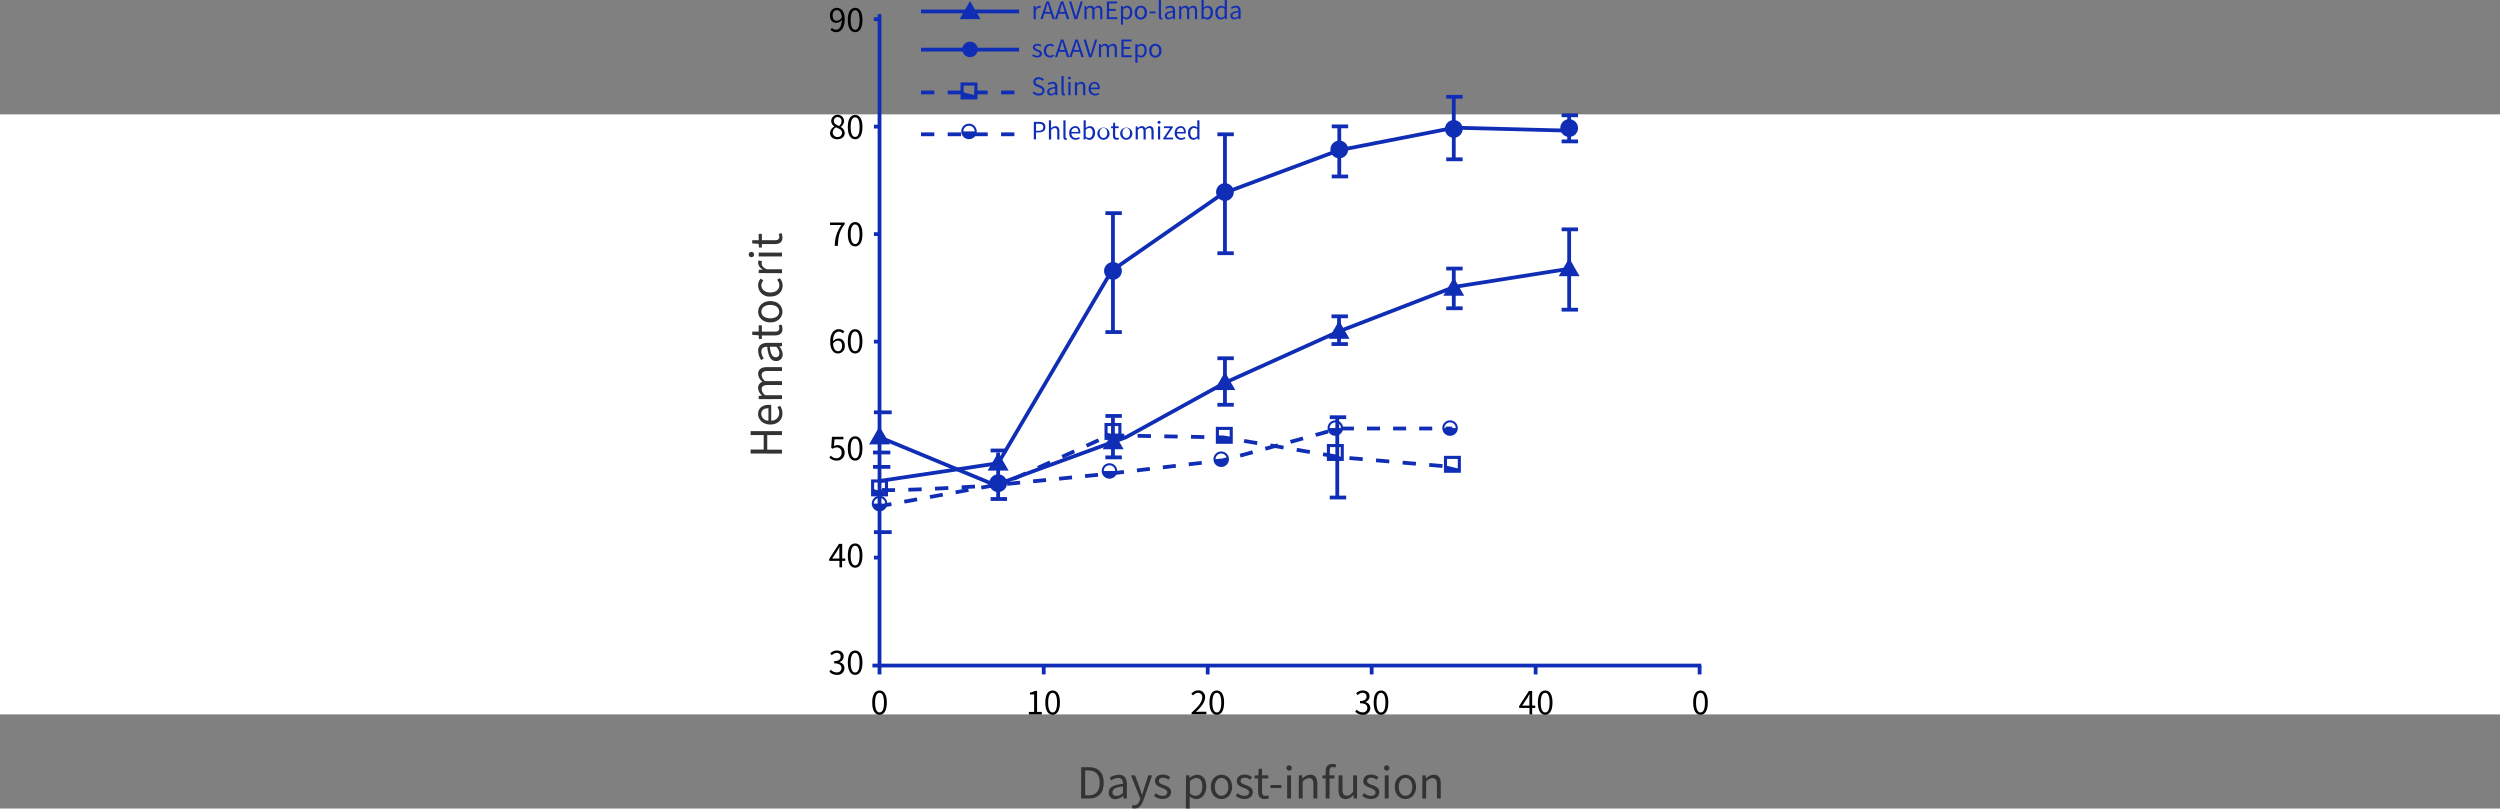 <svg xmlns="http://www.w3.org/2000/svg" viewBox="0 0 936.7 302.93"><rect x="0" y="0" width="936.7" height="302.93" fill="#808080" stroke="none"/><defs><style>.cls-1{fill:#fff;}.cls-2{fill:#333;}.cls-3,.cls-5,.cls-6,.cls-7,.cls-8{fill:none;stroke:#102db5;stroke-miterlimit:10;}.cls-3,.cls-5,.cls-6{stroke-width:1.42px;}.cls-4{fill:#102db5;}.cls-5{stroke-dasharray:4.89 4.89;}.cls-6{stroke-dasharray:5;}.cls-7{stroke-width:0.78px;}.cls-8{stroke-width:1.16px;}</style></defs><title>资源 39-12</title><g id="图层_2" data-name="图层 2"><g id="图层_1-2" data-name="图层 1"><rect class="cls-1" y="42.85" width="936.7" height="224.82"/><path class="cls-2" d="M405.1,287.45H408c3.6,0,5.54,2.1,5.54,5.83s-1.94,5.9-5.47,5.9h-3ZM407.91,298c2.77,0,4.13-1.72,4.13-4.68s-1.36-4.63-4.13-4.63h-1.32V298Z"/><path class="cls-2" d="M415.42,296.92c0-1.88,1.65-2.83,5.34-3.24,0-1.13-.37-2.2-1.79-2.2a4.83,4.83,0,0,0-2.61.93l-.58-1a6.61,6.61,0,0,1,3.43-1.13c2.11,0,3,1.42,3,3.57v5.34H421l-.13-1h-.05a4.65,4.65,0,0,1-2.88,1.25A2.36,2.36,0,0,1,415.42,296.92Zm5.34.15v-2.43c-2.93.35-3.92,1.07-3.92,2.19s.67,1.39,1.54,1.39A3.55,3.55,0,0,0,420.76,297.07Z"/><path class="cls-2" d="M424.11,302.75l.28-1.17a2,2,0,0,0,.66.15c1,0,1.62-.8,2-1.88l.19-.65-3.49-8.71h1.52l1.78,4.83c.25.76.56,1.65.83,2.44h.08c.24-.79.5-1.67.74-2.44l1.55-4.83h1.42l-3.28,9.41c-.61,1.71-1.5,3-3.23,3A2.66,2.66,0,0,1,424.11,302.75Z"/><path class="cls-2" d="M432.35,298.19l.72-1a3.91,3.91,0,0,0,2.57,1c1.15,0,1.72-.61,1.72-1.36s-1-1.28-2-1.65c-1.22-.44-2.59-1-2.59-2.51s1.1-2.46,3-2.46a4.51,4.51,0,0,1,2.71,1l-.71.95a3.25,3.25,0,0,0-2-.77c-1.09,0-1.58.58-1.58,1.25,0,.83.94,1.13,1.92,1.5,1.26.48,2.65,1,2.65,2.64,0,1.41-1.12,2.58-3.17,2.58A5.21,5.21,0,0,1,432.35,298.19Z"/><path class="cls-2" d="M444.39,290.49h1.2l.13,1h0a4.62,4.62,0,0,1,2.77-1.21c2.24,0,3.46,1.76,3.46,4.43,0,3-1.78,4.69-3.78,4.69a3.9,3.9,0,0,1-2.4-1l0,1.52v3h-1.46Zm6.09,4.23c0-1.93-.64-3.22-2.29-3.22a3.64,3.64,0,0,0-2.34,1.2v4.56a3.36,3.36,0,0,0,2.13.91C449.42,298.17,450.48,296.88,450.48,294.72Z"/><path class="cls-2" d="M453.66,294.84c0-2.89,1.9-4.57,4-4.57s4,1.68,4,4.57-1.9,4.55-4,4.55S453.66,297.72,453.66,294.84Zm6.56,0c0-2-1-3.36-2.53-3.36s-2.51,1.36-2.51,3.36,1,3.33,2.51,3.33S460.22,296.84,460.22,294.84Z"/><path class="cls-2" d="M463,298.19l.72-1a4,4,0,0,0,2.58,1c1.15,0,1.71-.61,1.71-1.36s-1-1.28-2-1.65c-1.22-.44-2.6-1-2.6-2.51s1.11-2.46,3-2.46a4.48,4.48,0,0,1,2.7,1l-.7.95a3.27,3.27,0,0,0-2-.77c-1.09,0-1.59.58-1.59,1.25,0,.83.95,1.13,1.92,1.5,1.27.48,2.66,1,2.66,2.64,0,1.41-1.12,2.58-3.17,2.58A5.26,5.26,0,0,1,463,298.19Z"/><path class="cls-2" d="M471.4,296.49v-4.82h-1.3v-1.1l1.37-.08.17-2.43h1.22v2.43h2.35v1.18h-2.35v4.85c0,1.08.33,1.69,1.34,1.69a3,3,0,0,0,1-.23l.29,1.09a5.42,5.42,0,0,1-1.6.32C472,299.39,471.4,298.24,471.4,296.49Z"/><path class="cls-2" d="M476,294.14h4.09v1.12H476Z"/><path class="cls-2" d="M482,287.75a1,1,0,0,1,2,0,1,1,0,0,1-2,0Zm.27,2.74h1.46v8.69h-1.46Z"/><path class="cls-2" d="M486.66,290.49h1.2l.13,1.25H488a4.15,4.15,0,0,1,2.91-1.47c1.83,0,2.66,1.18,2.66,3.41v5.5h-1.46v-5.31c0-1.64-.49-2.32-1.64-2.32a3.31,3.31,0,0,0-2.39,1.33v6.3h-1.46Z"/><path class="cls-2" d="M500.35,287.62a2.56,2.56,0,0,0-1-.22c-.83,0-1.23.59-1.23,1.71v1.38H500v1.18h-1.84v7.51h-1.46v-7.51H495.5v-1.1l1.18-.08V289.1c0-1.76.8-2.87,2.53-2.87a3.76,3.76,0,0,1,1.46.29Z"/><path class="cls-2" d="M501.53,296v-5.51H503v5.33c0,1.62.49,2.3,1.64,2.3.89,0,1.52-.43,2.35-1.47v-6.16h1.46v8.69h-1.22l-.11-1.36h-.05a3.72,3.72,0,0,1-2.88,1.57C502.34,299.39,501.53,298.21,501.53,296Z"/><path class="cls-2" d="M510.38,298.19l.72-1a3.91,3.91,0,0,0,2.57,1c1.16,0,1.72-.61,1.72-1.36s-1-1.28-2-1.65c-1.22-.44-2.59-1-2.59-2.51s1.1-2.46,3-2.46a4.51,4.51,0,0,1,2.71,1l-.71.95a3.25,3.25,0,0,0-2-.77c-1.09,0-1.58.58-1.58,1.25,0,.83.94,1.13,1.92,1.5,1.26.48,2.65,1,2.65,2.64,0,1.41-1.12,2.58-3.16,2.58A5.21,5.21,0,0,1,510.38,298.19Z"/><path class="cls-2" d="M518.57,287.75a1,1,0,0,1,2,0,1,1,0,0,1-2,0Zm.27,2.74h1.46v8.69h-1.46Z"/><path class="cls-2" d="M522.58,294.84c0-2.89,1.91-4.57,4-4.57s4,1.68,4,4.57-1.9,4.55-4,4.55S522.58,297.72,522.58,294.84Zm6.57,0c0-2-1-3.36-2.53-3.36s-2.52,1.36-2.52,3.36,1,3.33,2.52,3.33S529.15,296.84,529.15,294.84Z"/><path class="cls-2" d="M532.94,290.49h1.2l.12,1.25h0a4.15,4.15,0,0,1,2.92-1.47c1.82,0,2.65,1.18,2.65,3.41v5.5h-1.45v-5.31c0-1.64-.5-2.32-1.65-2.32a3.31,3.31,0,0,0-2.39,1.33v6.3h-1.45Z"/><path class="cls-2" d="M281.23,169.92v-1.49h4.91V163h-4.91v-1.47H293V163h-5.53v5.47H293v1.49Z"/><path class="cls-2" d="M288.63,159.06c-2.82,0-4.58-1.91-4.58-3.92,0-2.21,1.6-3.46,4.08-3.46a6,6,0,0,1,.83.06v5.86a2.87,2.87,0,0,0,3-2.88,3.7,3.7,0,0,0-.69-2.18l1-.52a5.11,5.11,0,0,1,.9,2.88C293.17,157.2,291.49,159.06,288.63,159.06Zm-.71-6.1c-1.76,0-2.7.8-2.7,2.16a2.68,2.68,0,0,0,2.7,2.5Z"/><path class="cls-2" d="M284.27,149.54v-1.2l1.27-.13v-.05a3.78,3.78,0,0,1-1.49-2.7,2.29,2.29,0,0,1,1.66-2.4,4.13,4.13,0,0,1-1.66-2.87c0-1.79,1.18-2.64,3.41-2.64H293V139h-5.31c-1.63,0-2.32.51-2.32,1.61a3.22,3.22,0,0,0,1.33,2.2H293v1.45h-5.31c-1.63,0-2.32.51-2.32,1.62a3.21,3.21,0,0,0,1.33,2.19H293v1.46Z"/><path class="cls-2" d="M290.71,135.27c-1.89,0-2.84-1.65-3.25-5.35-1.12,0-2.2.37-2.2,1.79a4.83,4.83,0,0,0,.93,2.61l-1,.58a6.55,6.55,0,0,1-1.13-3.43c0-2.11,1.42-3,3.57-3H293v1.2l-1,.13v.05a4.65,4.65,0,0,1,1.25,2.88A2.36,2.36,0,0,1,290.71,135.27Zm.14-5.35h-2.43c.35,2.93,1.07,3.92,2.19,3.92s1.39-.67,1.39-1.54A3.57,3.57,0,0,0,290.85,129.92Z"/><path class="cls-2" d="M290.27,125.68h-4.81V127h-1.11l-.08-1.36-2.43-.18v-1.21h2.43v-2.36h1.19v2.36h4.85c1.07,0,1.68-.34,1.68-1.35a3.17,3.17,0,0,0-.23-1l1.09-.29a5.48,5.48,0,0,1,.32,1.6C293.17,125.06,292,125.68,290.27,125.68Z"/><path class="cls-2" d="M288.63,120.8c-2.9,0-4.58-1.9-4.58-4s1.68-4,4.58-4,4.54,1.9,4.54,4S291.51,120.8,288.63,120.8Zm0-6.56c-2,0-3.37,1-3.37,2.53s1.36,2.51,3.37,2.51,3.32-1,3.32-2.51S290.63,114.24,288.63,114.24Z"/><path class="cls-2" d="M288.63,111.11a4.23,4.23,0,0,1-4.58-4.2,3.72,3.72,0,0,1,1-2.54l1,.75a2.5,2.5,0,0,0-.79,1.75c0,1.56,1.36,2.72,3.37,2.72S292,108.5,292,106.9a3,3,0,0,0-.86-2.05l1-.63a4.17,4.17,0,0,1,1.1,2.81C293.17,109.33,291.51,111.11,288.63,111.11Z"/><path class="cls-2" d="M284.27,102.31v-1.2l1.59-.13v0a3,3,0,0,1-1.81-2.47,1.87,1.87,0,0,1,.19-.92l1.28.27a2.08,2.08,0,0,0-.14.85c0,.72.51,1.61,2,2.19H293v1.46Z"/><path class="cls-2" d="M281.53,96.37a1,1,0,0,1,0-2,1,1,0,0,1,0,2Zm2.74-.27V94.64H293V96.1Z"/><path class="cls-2" d="M290.27,91.44h-4.81v1.3h-1.11l-.08-1.36-2.43-.18V90h2.43V87.63h1.19V90h4.85c1.07,0,1.68-.34,1.68-1.35a3.17,3.17,0,0,0-.23-1l1.09-.29a5.48,5.48,0,0,1,.32,1.6C293.17,90.82,292,91.44,290.27,91.44Z"/><line class="cls-3" x1="329.54" y1="5.29" x2="329.54" y2="252.7"/><line class="cls-3" x1="637.42" y1="249.37" x2="326.88" y2="249.37"/><line class="cls-3" x1="391.06" y1="252.7" x2="391.06" y2="249.37"/><line class="cls-3" x1="452.5" y1="252.7" x2="452.5" y2="249.37"/><line class="cls-3" x1="513.94" y1="252.7" x2="513.94" y2="249.37"/><line class="cls-3" x1="575.37" y1="252.7" x2="575.37" y2="249.37"/><line class="cls-3" x1="636.81" y1="252.7" x2="636.81" y2="249.37"/><line class="cls-3" x1="327.44" y1="199.38" x2="334.09" y2="199.38"/><line class="cls-3" x1="327.44" y1="154.49" x2="334.09" y2="154.49"/><line class="cls-3" x1="327.44" y1="128" x2="329.54" y2="128"/><line class="cls-3" x1="327.44" y1="87.72" x2="329.54" y2="87.72"/><line class="cls-3" x1="327.44" y1="47.44" x2="329.54" y2="47.44"/><line class="cls-3" x1="327.44" y1="7.17" x2="329.54" y2="7.17"/><line class="cls-3" x1="327.44" y1="208.92" x2="329.54" y2="208.92"/><polyline class="cls-3" points="329.54 180.21 373.99 173.56 416.56 101.39 458.24 72.46 501.69 56.28 544.92 47.85 588.37 48.96"/><polyline class="cls-3" points="329.54 163.8 372.88 181.76 421.95 163.8 458.95 143.41 501.24 124.34 544.92 107.49 588.37 100.62"/><circle class="cls-4" cx="417" cy="101.5" r="3.33"/><line class="cls-3" x1="414.17" y1="79.86" x2="420.33" y2="79.86"/><line class="cls-3" x1="414.17" y1="124.42" x2="420.33" y2="124.42"/><line class="cls-3" x1="417" y1="79.86" x2="417" y2="124.42"/><circle class="cls-4" cx="458.96" cy="71.96" r="3.33"/><line class="cls-3" x1="456.13" y1="50.32" x2="462.28" y2="50.32"/><line class="cls-3" x1="456.13" y1="94.88" x2="462.28" y2="94.88"/><line class="cls-3" x1="458.96" y1="50.32" x2="458.96" y2="94.88"/><circle class="cls-4" cx="501.8" cy="56" r="3.33"/><line class="cls-3" x1="498.97" y1="47.35" x2="505.12" y2="47.35"/><line class="cls-3" x1="498.97" y1="66.12" x2="505.12" y2="66.12"/><line class="cls-3" x1="501.8" y1="47.35" x2="501.8" y2="66.12"/><line class="cls-3" x1="541.87" y1="100.62" x2="548.02" y2="100.62"/><line class="cls-3" x1="541.87" y1="115.5" x2="548.02" y2="115.5"/><line class="cls-3" x1="544.7" y1="100.89" x2="544.7" y2="115.5"/><polygon class="cls-4" points="544.7 104.02 540.78 110.8 548.61 110.8 544.7 104.02"/><line class="cls-3" x1="456.13" y1="134.23" x2="462.28" y2="134.23"/><line class="cls-3" x1="456.13" y1="151.66" x2="462.28" y2="151.66"/><line class="cls-3" x1="458.96" y1="134.23" x2="458.96" y2="151.66"/><polygon class="cls-4" points="458.95 139.38 455.04 146.16 462.87 146.16 458.95 139.38"/><line class="cls-3" x1="371.16" y1="168.79" x2="377.32" y2="168.79"/><line class="cls-3" x1="371.16" y1="186.97" x2="377.32" y2="186.97"/><line class="cls-3" x1="373.99" y1="169.54" x2="373.99" y2="186.97"/><polygon class="cls-4" points="373.99 169.53 370.07 176.32 377.91 176.32 373.99 169.53"/><circle class="cls-4" cx="373.99" cy="181.05" r="3.33"/><line class="cls-3" x1="414.17" y1="155.85" x2="420.33" y2="155.85"/><line class="cls-3" x1="414.17" y1="171.37" x2="420.33" y2="171.37"/><line class="cls-3" x1="417" y1="156.4" x2="417" y2="171.37"/><polygon class="cls-4" points="417.08 161.54 413.17 168.33 421 168.33 417.08 161.54"/><line class="cls-3" x1="498.89" y1="118.52" x2="505.04" y2="118.52"/><line class="cls-3" x1="498.89" y1="128.91" x2="505.04" y2="128.91"/><line class="cls-3" x1="501.71" y1="118.93" x2="501.71" y2="128.91"/><polygon class="cls-4" points="501.71 120.14 497.8 126.93 505.63 126.93 501.71 120.14"/><circle class="cls-4" cx="544.7" cy="48.3" r="3.33"/><line class="cls-3" x1="541.87" y1="36.27" x2="548.02" y2="36.27"/><line class="cls-3" x1="541.87" y1="59.69" x2="548.02" y2="59.69"/><line class="cls-3" x1="544.7" y1="36.27" x2="544.7" y2="59.69"/><line class="cls-3" x1="585.1" y1="85.93" x2="591.25" y2="85.93"/><line class="cls-3" x1="585.1" y1="116.03" x2="591.25" y2="116.03"/><line class="cls-3" x1="587.93" y1="85.93" x2="587.93" y2="115.5"/><polygon class="cls-4" points="587.93 96.7 584.01 103.48 591.84 103.48 587.93 96.7"/><line class="cls-3" x1="498.22" y1="156.32" x2="504.38" y2="156.32"/><line class="cls-3" x1="498.22" y1="186.41" x2="504.38" y2="186.41"/><line class="cls-3" x1="501.05" y1="156.32" x2="501.05" y2="185.89"/><circle class="cls-4" cx="587.93" cy="47.98" r="3.33"/><line class="cls-3" x1="585.1" y1="43.2" x2="591.25" y2="43.2"/><line class="cls-3" x1="585.1" y1="52.98" x2="591.25" y2="52.98"/><line class="cls-3" x1="587.93" y1="42.85" x2="587.93" y2="52.98"/><line class="cls-3" x1="331.54" y1="189.3" x2="334" y2="188.85"/><polyline class="cls-5" points="338.81 187.97 372.88 181.76 415.21 177.52 458.33 172.45 501.71 160.56 539.2 160.56"/><line class="cls-3" x1="541.64" y1="160.56" x2="544.14" y2="160.56"/><path class="cls-6" d="M330.36,183.43c.95,1,44.3-1.67,44.3-1.67l41-18.65,42.66.77,44.35,7.49,41.46,3.56"/><polygon class="cls-4" points="329.54 159.72 325.63 166.5 333.46 166.5 329.54 159.72"/><circle class="cls-7" cx="543.31" cy="160.39" r="2.52"/><path class="cls-4" d="M543.31,162.91a2.52,2.52,0,0,0,2.52-2.52h-5A2.52,2.52,0,0,0,543.31,162.91Z"/><circle class="cls-7" cx="500.32" cy="160.39" r="2.52"/><path class="cls-4" d="M500.32,162.91a2.52,2.52,0,0,0,2.52-2.52h-5A2.52,2.52,0,0,0,500.32,162.91Z"/><circle class="cls-7" cx="457.56" cy="172.06" r="2.52"/><path class="cls-4" d="M457.56,174.58a2.52,2.52,0,0,0,2.52-2.52h-5A2.52,2.52,0,0,0,457.56,174.58Z"/><circle class="cls-7" cx="415.69" cy="176.46" r="2.52"/><path class="cls-4" d="M415.69,179a2.52,2.52,0,0,0,2.52-2.52h-5A2.52,2.52,0,0,0,415.69,179Z"/><circle class="cls-7" cx="329.54" cy="188.68" r="2.52"/><path class="cls-4" d="M329.54,191.21a2.52,2.52,0,0,0,2.52-2.53h-5A2.52,2.52,0,0,0,329.54,191.21Z"/><rect class="cls-8" x="541.59" y="171.37" width="5.19" height="5.19"/><path class="cls-4" d="M541.59,174.37v2.18h5.19v-.93C545,175.22,543.3,174.83,541.59,174.37Z"/><rect class="cls-8" x="497.73" y="166.94" width="5.19" height="5.19"/><path class="cls-4" d="M497.73,170v2.18h5.18v-.93C501.18,170.79,499.44,170.4,497.73,170Z"/><rect class="cls-8" x="456.13" y="160.51" width="5.19" height="5.19"/><path class="cls-4" d="M456.13,163.52v2.18h5.18v-.93C459.58,164.37,457.84,164,456.13,163.52Z"/><rect class="cls-8" x="414.41" y="159.06" width="5.19" height="5.19"/><path class="cls-4" d="M414.41,162.06v2.18h5.18v-.93C417.86,162.91,416.12,162.52,414.41,162.06Z"/><rect class="cls-8" x="326.95" y="180.21" width="5.19" height="5.19"/><path class="cls-4" d="M327,183.21v2.18h5.18v-.93C330.4,184.06,328.66,183.67,327,183.21Z"/><line class="cls-3" x1="327.11" y1="174.93" x2="333.6" y2="174.93"/><line class="cls-3" x1="327.11" y1="169.54" x2="333.6" y2="169.54"/><path d="M326.8,263.24c0-3.06,1.07-4.53,2.75-4.53s2.73,1.48,2.73,4.53-1.07,4.58-2.73,4.58S326.8,266.3,326.8,263.24Zm4.41,0c0-2.57-.67-3.65-1.66-3.65s-1.68,1.08-1.68,3.65.67,3.7,1.68,3.7S331.21,265.83,331.21,263.24Z"/><path d="M385.46,266.75h2v-6.56h-1.56v-.69a5.65,5.65,0,0,0,1.83-.63h.84v7.88h1.76v.91h-4.82Z"/><path d="M391.65,263.24c0-3.06,1.07-4.53,2.75-4.53s2.73,1.48,2.73,4.53-1.07,4.58-2.73,4.58S391.65,266.3,391.65,263.24Zm4.41,0c0-2.57-.67-3.65-1.66-3.65s-1.68,1.08-1.68,3.65.67,3.7,1.68,3.7S396.06,265.83,396.06,263.24Z"/><path d="M310.76,251.66l.55-.72a2.91,2.91,0,0,0,2.18,1,1.62,1.62,0,0,0,1.79-1.63c0-1.05-.71-1.76-2.73-1.76v-.84c1.81,0,2.43-.73,2.43-1.68a1.37,1.37,0,0,0-1.49-1.41,2.73,2.73,0,0,0-1.82.87l-.59-.69a3.49,3.49,0,0,1,2.46-1.06c1.48,0,2.56.79,2.56,2.21a2.19,2.19,0,0,1-1.57,2.12v.05a2.26,2.26,0,0,1,1.87,2.23,2.56,2.56,0,0,1-2.82,2.51A3.65,3.65,0,0,1,310.76,251.66Z"/><path d="M317.66,248.27c0-3.05,1.07-4.53,2.75-4.53s2.73,1.49,2.73,4.53-1.07,4.59-2.73,4.59S317.66,251.33,317.66,248.27Zm4.41,0c0-2.56-.67-3.64-1.66-3.64s-1.68,1.08-1.68,3.64.67,3.71,1.68,3.71S322.07,250.87,322.07,248.27Z"/><path d="M316.68,210.14h-1.16v2.42h-1v-2.42h-3.83v-.72l3.66-5.65h1.21v5.5h1.16Zm-2.2-.87v-2.7c0-.43,0-1.14.07-1.6h-.05c-.21.43-.45.87-.71,1.3l-2,3Z"/><path d="M317.66,208.14c0-3.06,1.07-4.53,2.75-4.53s2.73,1.48,2.73,4.53-1.07,4.58-2.73,4.58S317.66,211.2,317.66,208.14Zm4.41,0c0-2.57-.67-3.65-1.66-3.65s-1.68,1.08-1.68,3.65.67,3.7,1.68,3.7S322.07,210.73,322.07,208.14Z"/><path d="M310.75,171.42l.54-.72a2.86,2.86,0,0,0,2.16,1,1.9,1.9,0,0,0,1.87-2.07,1.78,1.78,0,0,0-1.83-2,2.42,2.42,0,0,0-1.46.51l-.59-.36.28-4.11H316v.93h-3.32l-.22,2.55a2.65,2.65,0,0,1,4,2.44,2.86,2.86,0,0,1-2.88,3A3.7,3.7,0,0,1,310.75,171.42Z"/><path d="M317.66,168c0-3.05,1.07-4.53,2.75-4.53s2.73,1.49,2.73,4.53-1.07,4.59-2.73,4.59S317.66,171.06,317.66,168Zm4.41,0c0-2.56-.67-3.64-1.66-3.64s-1.68,1.08-1.68,3.64.67,3.71,1.68,3.71S322.07,170.59,322.07,168Z"/><path d="M315.78,124.92a1.83,1.83,0,0,0-1.41-.67c-1.2,0-2.22.92-2.27,3.66a2.74,2.74,0,0,1,2-1.07c1.48,0,2.43.92,2.43,2.76a2.64,2.64,0,0,1-2.52,2.85c-1.69,0-2.94-1.45-2.94-4.35,0-3.44,1.55-4.76,3.25-4.76a2.69,2.69,0,0,1,2.05.9Zm-.27,4.68c0-1.19-.52-1.95-1.58-1.95a2.27,2.27,0,0,0-1.8,1.13c.13,1.82.79,2.82,1.89,2.82C314.86,131.6,315.51,130.8,315.51,129.6Z"/><path d="M317.66,127.87c0-3.06,1.07-4.53,2.75-4.53s2.73,1.48,2.73,4.53-1.07,4.58-2.73,4.58S317.66,130.93,317.66,127.87Zm4.41,0c0-2.57-.67-3.65-1.66-3.65s-1.68,1.08-1.68,3.65.67,3.71,1.68,3.71S322.07,130.46,322.07,127.87Z"/><path d="M315.26,84.3H311v-.93h5.5V84c-2.06,2.65-2.44,4.69-2.57,8.13h-1.14A13,13,0,0,1,315.26,84.3Z"/><path d="M317.66,87.73c0-3,1.07-4.53,2.75-4.53s2.73,1.49,2.73,4.53-1.07,4.59-2.73,4.59S317.66,90.79,317.66,87.73Zm4.41,0c0-2.56-.67-3.64-1.66-3.64s-1.68,1.08-1.68,3.64.67,3.71,1.68,3.71S322.07,90.33,322.07,87.73Z"/><path d="M311,49.84a2.82,2.82,0,0,1,1.62-2.42v-.06a2.43,2.43,0,0,1-1.19-2,2.41,2.41,0,0,1,4.82.09A2.88,2.88,0,0,1,315,47.54v.06a2.55,2.55,0,0,1,1.49,2.3c0,1.28-1.11,2.28-2.76,2.28S311,51.2,311,49.84Zm4.52,0c0-1.18-1.08-1.62-2.32-2.13a2.4,2.4,0,0,0-1.2,2,1.69,1.69,0,0,0,1.83,1.62A1.53,1.53,0,0,0,315.47,49.88Zm-.2-4.4a1.46,1.46,0,0,0-1.5-1.57,1.35,1.35,0,0,0-1.39,1.42c0,1.06.95,1.51,2,1.92A2.36,2.36,0,0,0,315.27,45.48Z"/><path d="M317.66,47.6c0-3.06,1.07-4.53,2.75-4.53s2.73,1.48,2.73,4.53-1.07,4.58-2.73,4.58S317.66,50.66,317.66,47.6Zm4.41,0c0-2.57-.67-3.65-1.66-3.65s-1.68,1.08-1.68,3.65.67,3.7,1.68,3.7S322.07,50.19,322.07,47.6Z"/><path d="M311.71,10.46a2,2,0,0,0,1.47.67c1.14,0,2.13-.93,2.21-3.67a2.72,2.72,0,0,1-2,1.1c-1.46,0-2.42-1-2.42-2.77a2.64,2.64,0,0,1,2.52-2.86c1.69,0,3,1.39,3,4.19,0,3.56-1.54,4.93-3.19,4.93a2.81,2.81,0,0,1-2.11-.9Zm3.67-3.9c-.12-1.81-.79-2.77-1.92-2.77-.84,0-1.49.8-1.49,2s.53,2,1.57,2A2.34,2.34,0,0,0,315.38,6.56Z"/><path d="M317.66,7.46c0-3,1.07-4.53,2.75-4.53s2.73,1.49,2.73,4.53-1.07,4.59-2.73,4.59S317.66,10.52,317.66,7.46Zm4.41,0c0-2.56-.67-3.64-1.66-3.64s-1.68,1.08-1.68,3.64.67,3.71,1.68,3.71S322.07,10.05,322.07,7.46Z"/><path d="M446.45,267c2.76-2.41,4-4.17,4-5.68a1.55,1.55,0,0,0-1.62-1.74,2.47,2.47,0,0,0-1.82,1l-.64-.62a3.36,3.36,0,0,1,2.59-1.29,2.42,2.42,0,0,1,2.56,2.6c0,1.75-1.38,3.54-3.45,5.49.46,0,1-.08,1.44-.08H452v.94h-5.53Z"/><path d="M453.17,263.24c0-3.06,1.07-4.53,2.75-4.53s2.73,1.48,2.73,4.53-1.07,4.58-2.73,4.58S453.17,266.3,453.17,263.24Zm4.41,0c0-2.57-.67-3.65-1.66-3.65s-1.68,1.08-1.68,3.65.67,3.7,1.68,3.7S457.58,265.83,457.58,263.24Z"/><path d="M507.79,266.62l.55-.72a2.92,2.92,0,0,0,2.18,1,1.62,1.62,0,0,0,1.79-1.63c0-1.06-.71-1.77-2.73-1.77v-.84c1.81,0,2.43-.73,2.43-1.67a1.37,1.37,0,0,0-1.49-1.42,2.7,2.7,0,0,0-1.82.88l-.59-.7a3.52,3.52,0,0,1,2.46-1.05c1.48,0,2.56.79,2.56,2.2a2.18,2.18,0,0,1-1.57,2.12v.05a2.26,2.26,0,0,1,1.87,2.23,2.56,2.56,0,0,1-2.82,2.51A3.66,3.66,0,0,1,507.79,266.62Z"/><path d="M514.69,263.24c0-3.06,1.07-4.53,2.75-4.53s2.73,1.48,2.73,4.53-1.07,4.58-2.73,4.58S514.69,266.3,514.69,263.24Zm4.41,0c0-2.57-.67-3.65-1.66-3.65s-1.68,1.08-1.68,3.65.67,3.7,1.68,3.7S519.1,265.83,519.1,263.24Z"/><path d="M575.23,265.24h-1.16v2.42h-1v-2.42H569.2v-.72l3.66-5.65h1.21v5.5h1.16Zm-2.2-.87v-2.7c0-.43.05-1.14.07-1.6h-.05c-.21.43-.45.87-.71,1.3l-2,3Z"/><path d="M576.21,263.24c0-3.06,1.07-4.53,2.75-4.53s2.73,1.48,2.73,4.53-1.07,4.58-2.73,4.58S576.21,266.3,576.21,263.24Zm4.41,0c0-2.57-.67-3.65-1.66-3.65s-1.68,1.08-1.68,3.65.67,3.7,1.68,3.7S580.62,265.83,580.62,263.24Z"/><path d="M634.4,263.24c0-3.06,1.07-4.53,2.75-4.53s2.73,1.48,2.73,4.53-1.07,4.58-2.73,4.58S634.4,266.3,634.4,263.24Zm4.41,0c0-2.57-.67-3.65-1.66-3.65s-1.68,1.08-1.68,3.65.67,3.7,1.68,3.7S638.81,265.83,638.81,263.24Z"/><line class="cls-3" x1="345.08" y1="18.59" x2="381.82" y2="18.59"/><line class="cls-6" x1="345.08" y1="34.64" x2="381.82" y2="34.64"/><line class="cls-6" x1="345.08" y1="50.32" x2="381.82" y2="50.32"/><line class="cls-3" x1="345.08" y1="4.29" x2="381.82" y2="4.29"/><circle class="cls-4" cx="363.45" cy="18.51" r="2.91"/><polygon class="cls-4" points="363.45 0.38 359.54 7.17 367.37 7.17 363.45 0.38"/><circle class="cls-7" cx="363.06" cy="49.24" r="2.52"/><path class="cls-4" d="M363.06,51.76a2.52,2.52,0,0,0,2.53-2.52h-5A2.52,2.52,0,0,0,363.06,51.76Z"/><rect class="cls-8" x="360.47" y="31.48" width="5.19" height="5.19"/><path class="cls-4" d="M360.47,34.48v2.18h5.19v-.93C363.92,35.33,362.18,34.94,360.47,34.48Z"/><path class="cls-4" d="M387.27,2.28H388l.07.89h0a1.69,1.69,0,0,1,1.38-1,1.09,1.09,0,0,1,.53.11L389.8,3a1.16,1.16,0,0,0-.47-.08c-.41,0-.91.29-1.24,1.12V7.17h-.82Z"/><path class="cls-4" d="M393.73,5.15h-2.41l-.64,2h-.85l2.24-6.6H393l2.24,6.6h-.88Zm-.21-.67-.31-1c-.25-.74-.45-1.46-.67-2.23h0c-.2.78-.42,1.49-.65,2.23l-.33,1Z"/><path class="cls-4" d="M399.13,5.15h-2.41l-.64,2h-.85l2.24-6.6h.93l2.24,6.6h-.88Zm-.21-.67-.31-1c-.25-.74-.45-1.46-.67-2.23h0c-.2.78-.42,1.49-.65,2.23l-.33,1Z"/><path class="cls-4" d="M400.54.57h.87l1.07,3.57c.24.78.39,1.41.64,2.18h0c.24-.77.4-1.4.64-2.18L404.86.57h.85l-2.1,6.6h-1Z"/><path class="cls-4" d="M406.34,2.28H407l.07.71h0a2.15,2.15,0,0,1,1.52-.84,1.29,1.29,0,0,1,1.35.94,2.33,2.33,0,0,1,1.61-.94c1,0,1.49.67,1.49,1.92v3.1h-.82v-3c0-.92-.29-1.31-.91-1.31a1.82,1.82,0,0,0-1.23.75V7.17h-.82v-3c0-.92-.29-1.31-.91-1.31a1.82,1.82,0,0,0-1.23.75V7.17h-.82Z"/><path class="cls-4" d="M414.74.57h3.81v.7h-3V3.34h2.5v.71h-2.5V6.46h3.07v.71h-3.91Z"/><path class="cls-4" d="M420,2.28h.68l.07.56h0a2.61,2.61,0,0,1,1.55-.69c1.26,0,1.95,1,1.95,2.5,0,1.67-1,2.63-2.13,2.63a2.19,2.19,0,0,1-1.35-.56l0,.85V9.23H420Zm3.42,2.37c0-1.08-.36-1.81-1.28-1.81a2.06,2.06,0,0,0-1.32.68V6.09a2,2,0,0,0,1.2.51C422.79,6.6,423.38,5.87,423.38,4.65Z"/><path class="cls-4" d="M425.17,4.73a2.29,2.29,0,1,1,4.54,0,2.29,2.29,0,1,1-4.54,0Zm3.69,0c0-1.13-.57-1.89-1.42-1.89S426,3.6,426,4.73s.57,1.87,1.41,1.87S428.86,5.85,428.86,4.73Z"/><path class="cls-4" d="M430.64,4.33H433V5h-2.31Z"/><path class="cls-4" d="M434.18,6.19V0H435V6.25c0,.25.11.35.24.35l.17,0,.11.63a1.16,1.16,0,0,1-.47.07C434.43,7.28,434.18,6.89,434.18,6.19Z"/><path class="cls-4" d="M436.44,5.9c0-1.07.93-1.6,3-1.83,0-.63-.21-1.23-1-1.23a2.71,2.71,0,0,0-1.47.52l-.32-.57a3.65,3.65,0,0,1,1.92-.64c1.19,0,1.7.8,1.7,2v3h-.68l-.07-.59h0a2.61,2.61,0,0,1-1.62.7A1.32,1.32,0,0,1,436.44,5.9Zm3,.08V4.61c-1.65.2-2.21.6-2.21,1.23s.38.79.87.79A2,2,0,0,0,439.45,6Z"/><path class="cls-4" d="M441.82,2.28h.68l.07.71h0a2.13,2.13,0,0,1,1.52-.84,1.29,1.29,0,0,1,1.35.94,2.31,2.31,0,0,1,1.61-.94c1,0,1.49.67,1.49,1.92v3.1h-.82v-3c0-.92-.29-1.31-.91-1.31a1.84,1.84,0,0,0-1.24.75V7.17h-.82v-3c0-.92-.28-1.31-.9-1.31a1.84,1.84,0,0,0-1.24.75V7.17h-.82Z"/><path class="cls-4" d="M450.91,6.66h0l-.08.51h-.65V0H451V2l0,.88a2.49,2.49,0,0,1,1.53-.69c1.27,0,1.95,1,1.95,2.49,0,1.68-1,2.64-2.12,2.64A2.17,2.17,0,0,1,450.91,6.66Zm2.67-2c0-1.08-.36-1.81-1.29-1.81a2,2,0,0,0-1.31.68V6.09a1.9,1.9,0,0,0,1.19.51C453,6.6,453.58,5.87,453.58,4.65Z"/><path class="cls-4" d="M455.37,4.73a2.31,2.31,0,0,1,2.11-2.58,2,2,0,0,1,1.38.58l0-.85V0h.82V7.17H459l-.08-.58h0a2.18,2.18,0,0,1-1.49.69C456.16,7.28,455.37,6.36,455.37,4.73Zm3.45,1.19V3.36a1.75,1.75,0,0,0-1.19-.52c-.8,0-1.42.76-1.42,1.88s.49,1.88,1.35,1.88A1.71,1.71,0,0,0,458.82,5.92Z"/><path class="cls-4" d="M461,5.9c0-1.07.93-1.6,3-1.83,0-.63-.21-1.23-1-1.23a2.71,2.71,0,0,0-1.47.52l-.32-.57a3.65,3.65,0,0,1,1.93-.64c1.18,0,1.69.8,1.69,2v3h-.68l-.07-.59h0a2.56,2.56,0,0,1-1.62.7A1.32,1.32,0,0,1,461,5.9ZM464,6V4.61c-1.65.2-2.21.6-2.21,1.23s.38.79.87.79A2,2,0,0,0,464,6Z"/><path class="cls-4" d="M386.73,20.86l.4-.54a2.22,2.22,0,0,0,1.45.58c.65,0,1-.35,1-.77s-.57-.72-1.11-.93S387,18.62,387,17.79s.62-1.39,1.68-1.39a2.57,2.57,0,0,1,1.52.55l-.39.53a1.88,1.88,0,0,0-1.13-.43c-.61,0-.89.33-.89.7s.53.64,1.08.85c.71.27,1.5.56,1.5,1.49s-.64,1.45-1.79,1.45A2.9,2.9,0,0,1,386.73,20.86Z"/><path class="cls-4" d="M391.12,19a2.38,2.38,0,0,1,2.36-2.58,2.07,2.07,0,0,1,1.43.58l-.43.55a1.4,1.4,0,0,0-1-.44c-.88,0-1.53.76-1.53,1.89s.61,1.87,1.51,1.87a1.75,1.75,0,0,0,1.16-.49l.35.55A2.3,2.3,0,0,1,391.12,19Z"/><path class="cls-4" d="M399.16,19.4h-2.41l-.64,2h-.84l2.24-6.6h.92l2.25,6.6h-.89Zm-.2-.66-.32-1c-.24-.75-.45-1.47-.66-2.24h0c-.21.78-.42,1.49-.66,2.24l-.32,1Z"/><path class="cls-4" d="M404.56,19.4h-2.41l-.64,2h-.84l2.24-6.6h.92l2.25,6.6h-.89Zm-.2-.66-.32-1c-.24-.75-.45-1.47-.66-2.24h0c-.21.78-.42,1.49-.66,2.24l-.32,1Z"/><path class="cls-4" d="M406,14.82h.87l1.07,3.57c.23.78.39,1.41.64,2.18h0c.24-.77.4-1.4.64-2.18l1.06-3.57h.84l-2.09,6.6h-1Z"/><path class="cls-4" d="M411.77,16.53h.68l.07.71h0a2.13,2.13,0,0,1,1.52-.84,1.29,1.29,0,0,1,1.35.94A2.31,2.31,0,0,1,417,16.4c1,0,1.49.67,1.49,1.92v3.1h-.82v-3c0-.92-.29-1.31-.91-1.31a1.84,1.84,0,0,0-1.24.75v3.55h-.82v-3c0-.92-.28-1.31-.9-1.31a1.84,1.84,0,0,0-1.24.75v3.55h-.82Z"/><path class="cls-4" d="M420.18,14.82H424v.7h-3v2.07h2.5v.71H421v2.41h3.07v.71h-3.91Z"/><path class="cls-4" d="M425.4,16.53h.67l.08.56h0a2.61,2.61,0,0,1,1.56-.69c1.26,0,1.94,1,1.94,2.5,0,1.67-1,2.64-2.12,2.64A2.21,2.21,0,0,1,426.2,21l0,.85v1.66h-.82Zm3.42,2.38c0-1.08-.36-1.81-1.29-1.81a2,2,0,0,0-1.31.67v2.57a1.87,1.87,0,0,0,1.19.51C428.23,20.85,428.82,20.12,428.82,18.91Z"/><path class="cls-4" d="M430.61,19a2.29,2.29,0,1,1,4.54,0,2.29,2.29,0,1,1-4.54,0Zm3.69,0c0-1.13-.58-1.89-1.42-1.89s-1.42.76-1.42,1.89.57,1.87,1.42,1.87S434.3,20.1,434.3,19Z"/><path class="cls-4" d="M386.87,34.81l.49-.57a2.63,2.63,0,0,0,1.83.82c.87,0,1.39-.43,1.39-1.08s-.48-.89-1.1-1.17l-1-.42a1.76,1.76,0,0,1,.73-3.44,2.73,2.73,0,0,1,1.95.81l-.44.53a2.18,2.18,0,0,0-1.51-.62c-.74,0-1.23.38-1.23,1s.58.88,1.09,1.1l.95.4a1.83,1.83,0,0,1,1.35,1.76,2,2,0,0,1-2.24,1.88A3.17,3.17,0,0,1,386.87,34.81Z"/><path class="cls-4" d="M392.34,34.4c0-1.06.93-1.59,3-1.83,0-.63-.21-1.23-1-1.23a2.71,2.71,0,0,0-1.47.52l-.32-.57a3.73,3.73,0,0,1,1.92-.63c1.19,0,1.7.8,1.7,2v3h-.68l-.07-.59h0a2.58,2.58,0,0,1-1.62.71A1.33,1.33,0,0,1,392.34,34.4Zm3,.08V33.11c-1.65.2-2.21.61-2.21,1.24s.38.78.87.78A2,2,0,0,0,395.35,34.48Z"/><path class="cls-4" d="M397.72,34.7V28.5h.82v6.25c0,.25.11.35.24.35l.17,0,.11.63a1.14,1.14,0,0,1-.47.08C398,35.79,397.72,35.39,397.72,34.7Z"/><path class="cls-4" d="M400.14,29.24a.57.57,0,0,1,1.13,0,.57.57,0,0,1-1.13,0Zm.15,1.54h.82v4.89h-.82Z"/><path class="cls-4" d="M402.76,30.78h.68l.07.7h0a2.33,2.33,0,0,1,1.64-.82c1,0,1.49.66,1.49,1.91v3.1h-.82v-3c0-.92-.28-1.3-.93-1.3a1.88,1.88,0,0,0-1.34.74v3.55h-.82Z"/><path class="cls-4" d="M407.89,33.23a2.36,2.36,0,0,1,2.21-2.57c1.24,0,1.94.9,1.94,2.29a3.09,3.09,0,0,1,0,.47h-3.3a1.63,1.63,0,0,0,1.62,1.71,2.07,2.07,0,0,0,1.23-.39l.29.54a2.89,2.89,0,0,1-1.62.51A2.34,2.34,0,0,1,407.89,33.23Zm3.43-.4c0-1-.45-1.52-1.21-1.52a1.51,1.51,0,0,0-1.41,1.52Z"/><path class="cls-4" d="M387.35,45.66h1.88c1.48,0,2.47.5,2.47,1.94s-1,2-2.43,2h-1.09v2.62h-.83ZM389.16,49c1.17,0,1.72-.43,1.72-1.37s-.59-1.26-1.75-1.26h-.95V49Z"/><path class="cls-4" d="M393,45.09h.82v2l0,1a2.31,2.31,0,0,1,1.62-.82c1,0,1.5.66,1.5,1.91v3.1h-.82v-3c0-.92-.28-1.3-.93-1.3a1.88,1.88,0,0,0-1.34.74v3.55H393Z"/><path class="cls-4" d="M398.43,51.29v-6.2h.81v6.25c0,.25.11.35.24.35h.17l.12.63a1.43,1.43,0,0,1-.48.07C398.68,52.38,398.43,52,398.43,51.29Z"/><path class="cls-4" d="M400.62,49.82a2.36,2.36,0,0,1,2.21-2.57c1.24,0,1.94.9,1.94,2.29,0,.18,0,.35,0,.47h-3.3a1.62,1.62,0,0,0,1.62,1.71,2,2,0,0,0,1.22-.39l.3.54a2.89,2.89,0,0,1-1.62.51A2.34,2.34,0,0,1,400.62,49.82Zm3.43-.4c0-1-.45-1.52-1.21-1.52a1.51,1.51,0,0,0-1.41,1.52Z"/><path class="cls-4" d="M406.73,51.76h0l-.08.5H406V45.09h.82v2l0,.88a2.44,2.44,0,0,1,1.53-.69c1.27,0,1.95,1,1.95,2.48,0,1.68-1,2.65-2.12,2.65A2.2,2.2,0,0,1,406.73,51.76Zm2.67-2c0-1.08-.36-1.81-1.29-1.81a2,2,0,0,0-1.31.67v2.57a1.85,1.85,0,0,0,1.19.51C408.8,51.69,409.4,51,409.4,49.75Z"/><path class="cls-4" d="M411.17,49.82a2.29,2.29,0,1,1,2.27,2.56A2.34,2.34,0,0,1,411.17,49.82Zm3.69,0c0-1.12-.58-1.89-1.42-1.89S412,48.7,412,49.82s.57,1.87,1.42,1.87S414.86,51,414.86,49.82Z"/><path class="cls-4" d="M417,50.75V48h-.72v-.62l.76-.05.1-1.37h.68v1.37h1.33V48h-1.33v2.73c0,.6.19.94.76.94a1.81,1.81,0,0,0,.56-.12l.16.61a3.06,3.06,0,0,1-.9.18C417.32,52.38,417,51.73,417,50.75Z"/><path class="cls-4" d="M419.71,49.82A2.29,2.29,0,1,1,422,52.38,2.34,2.34,0,0,1,419.71,49.82Zm3.69,0c0-1.12-.57-1.89-1.42-1.89s-1.41.77-1.41,1.89.56,1.87,1.41,1.87S423.4,51,423.4,49.82Z"/><path class="cls-4" d="M425.53,47.37h.68l.07.71h0a2.15,2.15,0,0,1,1.52-.83,1.29,1.29,0,0,1,1.35.93,2.3,2.3,0,0,1,1.61-.93c1,0,1.49.66,1.49,1.91v3.1h-.82v-3c0-.92-.29-1.3-.91-1.3a1.82,1.82,0,0,0-1.24.74v3.55h-.82v-3c0-.92-.28-1.3-.9-1.3a1.82,1.82,0,0,0-1.24.74v3.55h-.82Z"/><path class="cls-4" d="M433.71,45.83a.57.57,0,0,1,1.14,0,.57.57,0,0,1-1.14,0Zm.16,1.54h.82v4.89h-.82Z"/><path class="cls-4" d="M435.83,51.82,438.4,48h-2.29v-.67h3.33v.44l-2.58,3.78h2.67v.67h-3.7Z"/><path class="cls-4" d="M440.14,49.82a2.36,2.36,0,0,1,2.21-2.57c1.24,0,1.94.9,1.94,2.29a2.94,2.94,0,0,1,0,.47H441a1.62,1.62,0,0,0,1.62,1.71,2,2,0,0,0,1.22-.39l.3.54a2.89,2.89,0,0,1-1.62.51A2.34,2.34,0,0,1,440.14,49.82Zm3.43-.4c0-1-.45-1.52-1.22-1.52a1.5,1.5,0,0,0-1.4,1.52Z"/><path class="cls-4" d="M445.14,49.82a2.31,2.31,0,0,1,2.12-2.57,2,2,0,0,1,1.38.57l-.05-.84V45.09h.82v7.17h-.67l-.08-.58h0a2.19,2.19,0,0,1-1.49.7C445.94,52.38,445.14,51.45,445.14,49.82Zm3.45,1.2V48.45a1.7,1.7,0,0,0-1.19-.51c-.79,0-1.41.76-1.41,1.87s.49,1.88,1.35,1.88A1.66,1.66,0,0,0,448.59,51Z"/></g></g></svg>